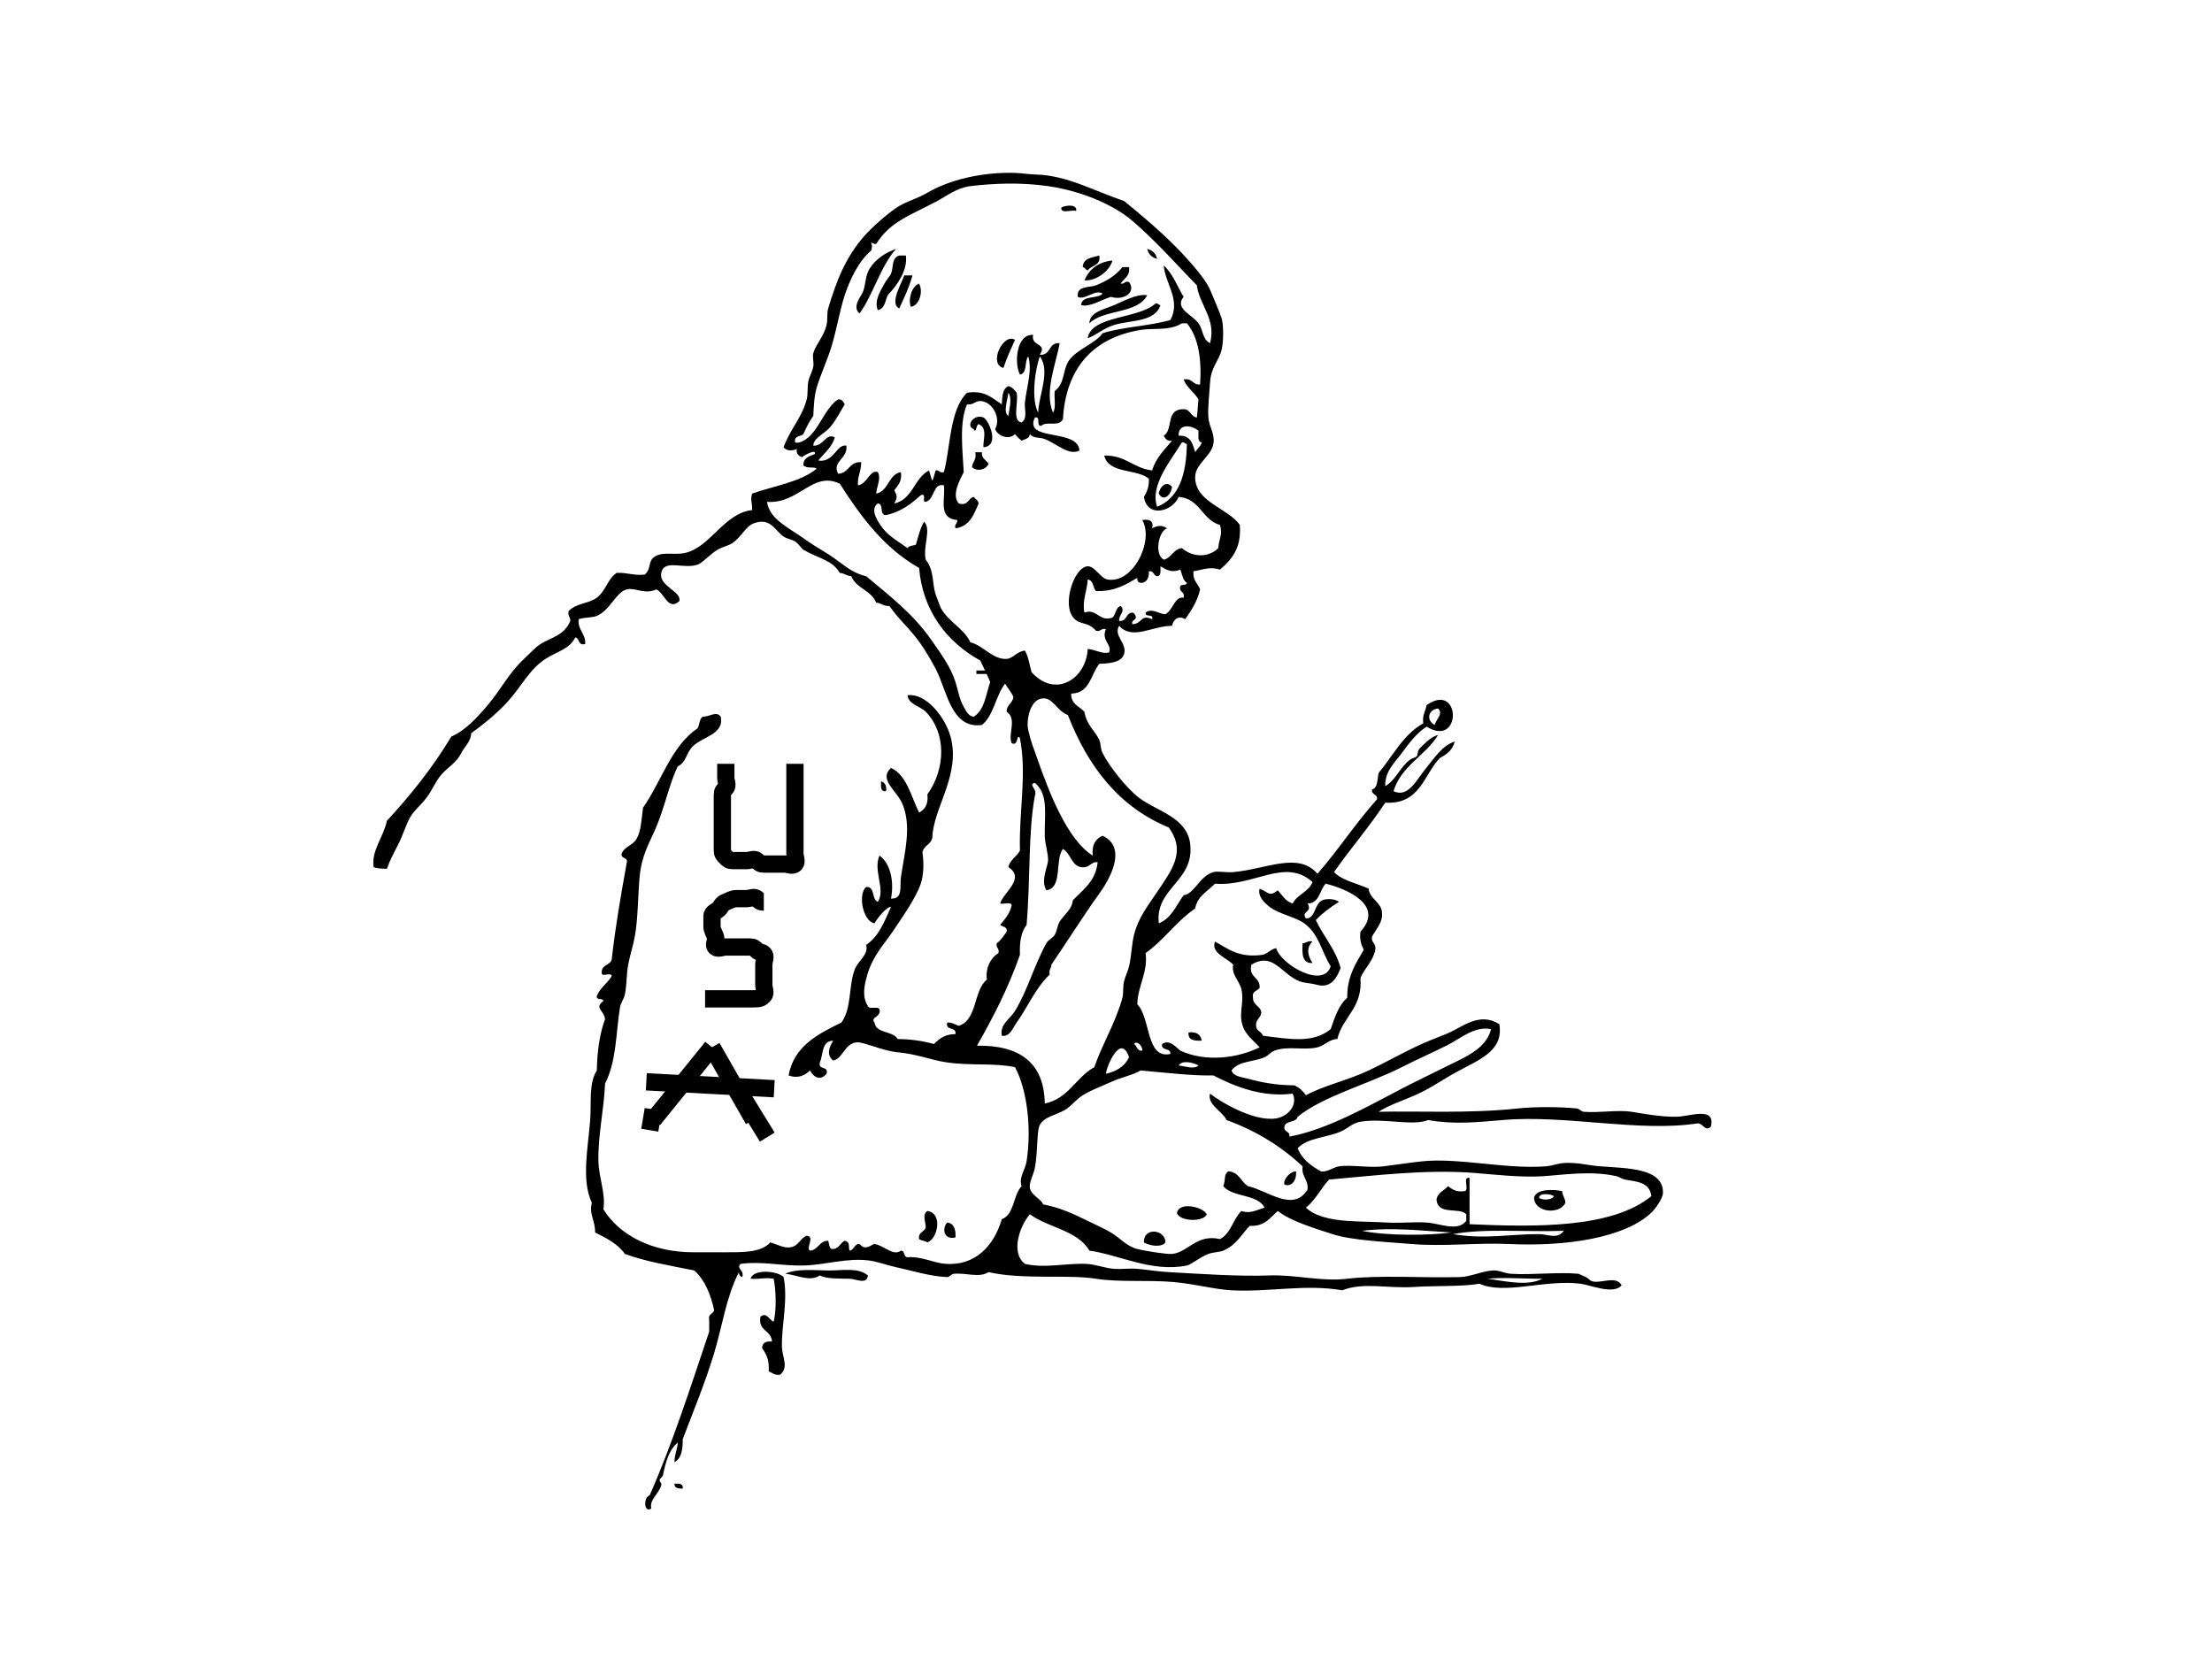 <?xml version="1.0"?><svg width="640" height="480" xmlns="http://www.w3.org/2000/svg">
 <title>usa</title>
 <g>
  <title>Layer 1</title>
  <g>
   <path fill="#000000" fill-rule="evenodd" clip-rule="evenodd" d="m311.363,61.024c-1.324,-0.43 -4.49,0.982 -4.305,-0.957c0.863,-0.624 4.747,-1.206 4.305,0.957z"/>
   <path fill="#000000" fill-rule="evenodd" clip-rule="evenodd" d="m259.232,72.024c-4.536,5.188 -6.475,12.974 -10.522,18.652c-2.296,-1.863 0.385,-4.862 0.957,-6.217c0.809,-1.916 0.64,-4.639 1.913,-6.695c1.827,-2.952 4.851,-4.767 7.652,-5.74z"/>
   <path fill="#000000" fill-rule="evenodd" clip-rule="evenodd" d="m331.927,72.024c1.547,0.367 2.503,1.323 2.87,2.87c-1.546,-0.368 -2.503,-1.324 -2.87,-2.87z"/>
   <path fill="#000000" fill-rule="evenodd" clip-rule="evenodd" d="m318.058,73.937c0.514,3.064 -2.334,2.767 -3.348,4.304c-0.629,-0.169 -0.753,-0.842 -1.435,-0.957c0.092,-2.618 2.667,-2.753 4.783,-3.347z"/>
   <path fill="#000000" fill-rule="evenodd" clip-rule="evenodd" d="m321.884,75.372c-0.986,3.376 -5.075,6.005 -8.131,5.739c1.407,-3.217 3.927,-5.32 8.131,-5.739z"/>
   <path fill="#000000" fill-rule="evenodd" clip-rule="evenodd" d="m264.015,79.676c-0.963,3.501 -2.436,6.492 -3.826,9.565c-2.951,-1.415 0.69,-7.216 1.435,-9.565c0.796,0 1.593,0 2.391,0z"/>
   <path fill="#000000" fill-rule="evenodd" clip-rule="evenodd" d="m265.928,82.067c1.276,2.407 0.015,6.381 -2.392,6.696c-0.831,-2.113 0.238,-6.018 2.392,-6.696z"/>
   <path fill="#000000" fill-rule="evenodd" clip-rule="evenodd" d="m331.927,85.415c-2.818,5.471 -12.58,4 -16.738,8.13c0.086,-3.235 4.111,-4.009 7.174,-5.261c2.203,-0.9 6.5,-3.383 9.564,-2.869z"/>
   <path fill="#000000" fill-rule="evenodd" clip-rule="evenodd" d="m335.753,88.285c-1.634,4.985 -8.489,4.239 -13.391,5.739c-3.157,0.966 -5.114,2.936 -7.652,3.826c0.947,-6.572 14.846,-5.562 19.608,-10.043c0.773,-0.135 0.824,0.451 1.435,0.478z"/>
   <path fill="#000000" fill-rule="evenodd" clip-rule="evenodd" d="m293.667,98.328c-1.168,2.658 -2.406,5.246 -3.348,8.13c-4.448,-1.118 -0.043,-10.269 3.348,-8.13z"/>
   <path fill="#000000" fill-rule="evenodd" clip-rule="evenodd" d="m284.58,120.807c1.35,0.598 4.93,8.1 0,8.608c-0.348,-1.53 1.405,-5.633 -1.435,-6.696c-0.691,0.016 -0.726,3.008 -1.435,1.435c-2.416,-0.929 0.052,-4.537 2.87,-3.347z"/>
   <path fill="#000000" fill-rule="evenodd" clip-rule="evenodd" d="m282.188,130.85c0.638,0 1.275,0 1.913,0c-0.184,1.937 1.306,2.201 1.913,3.348c-0.749,1.788 -3.38,2.321 -4.783,0.957c0.161,-1.594 1.387,-2.122 0.957,-4.305z"/>
   <path fill="#000000" fill-rule="evenodd" clip-rule="evenodd" d="m339.101,140.894c-0.302,2.362 -2.503,4.417 -3.825,1.913c0.256,-2.001 2.266,-3.939 3.825,-1.913z"/>
   <path fill="#000000" fill-rule="evenodd" clip-rule="evenodd" d="m254.928,226.024c1.029,0.406 1.691,1.178 1.435,2.87c-1.714,0.277 -1.455,-1.416 -1.435,-2.87z"/>
   <path fill="#000000" fill-rule="evenodd" clip-rule="evenodd" d="m379.753,272.416c-1.92,1.79 -1.365,4.227 0,6.217c-3.046,0.177 -3.038,-2.701 -2.869,-5.739c1.127,0.01 1.408,-0.824 2.869,-0.478z"/>
   <path fill="#000000" fill-rule="evenodd" clip-rule="evenodd" d="m343.884,298.719c2.348,-0.275 3.524,0.621 3.826,2.392c-2.113,0.041 -4.064,-0.081 -3.826,-2.392z"/>
   <path fill="#000000" fill-rule="evenodd" clip-rule="evenodd" d="m374.971,338.893c0.277,2.782 -1.444,4.635 -3.348,3.826c-0.434,-1.158 1.263,-3.66 3.348,-3.826z"/>
   <path fill="#000000" fill-rule="evenodd" clip-rule="evenodd" d="m451.971,344.632c0.08,1.355 0.877,1.993 0.956,3.349c-1.602,3.52 -8.925,2.932 -9.087,-1.436c0.607,-2.682 5.816,-2.428 8.131,-1.913zm-6.695,1.913c0.958,0.818 3.877,0.696 4.304,-0.478c-0.772,-0.631 -4.213,-1.032 -4.304,0.478z"/>
   <path fill="#000000" fill-rule="evenodd" clip-rule="evenodd" d="m349.145,351.329c-0.896,2.417 -8.229,2.039 -8.608,-0.479c0.732,-3.261 7.557,-1.664 8.608,0.479z"/>
   <path fill="#000000" fill-rule="evenodd" clip-rule="evenodd" d="m268.319,350.372c4.512,0.616 3.044,8.046 0,9.087c-0.628,-0.487 -1.763,-0.469 -2.391,-0.956c-0.354,-2.107 1.548,-1.959 1.913,-3.348c-0.048,-2.05 -1.085,-3.63 0.478,-4.783z"/>
   <path fill="#000000" fill-rule="evenodd" clip-rule="evenodd" d="m274.058,353.719c1.967,0.265 2.514,1.95 2.391,4.305c-3.514,0.83 -3.914,-2.728 -2.391,-4.305z"/>
   <path fill="#000000" fill-rule="evenodd" clip-rule="evenodd" d="m337.189,359.458c-1.194,1.634 -4.807,0.922 -6.218,0c-0.165,-4.525 6.222,-3.77 6.218,0z"/>
   <path fill="#000000" fill-rule="evenodd" clip-rule="evenodd" d="m251.102,369.024c-0.25,2.786 -3.506,0.992 -5.261,0.957c-3.31,-0.067 -6.882,0.043 -8.609,-0.957c-3.059,1.971 -6.51,-0.184 -10.043,-0.479c3.403,-1.635 8.577,-0.95 12.913,-0.956c3.758,-0.006 8.251,-0.913 11,1.435z"/>
   <path fill="#000000" fill-rule="evenodd" clip-rule="evenodd" d="m226.71,369.502c1.366,6.502 -0.625,14.054 -0.478,20.087c0.077,3.138 2.058,6.006 -0.479,8.13c-1.716,0.282 -2.313,-0.556 -3.348,-0.956c0.196,-2.78 -0.375,-4.646 -1.913,-6.695c0.063,-1.531 1.084,-2.104 2.87,-1.913c-0.153,-3.354 -4.092,-2.923 -3.348,-7.174c1.736,-1.497 2.604,0.938 3.826,1.435c0.841,-3.169 0.705,-9.243 0,-12.435c-2.421,-0.426 -3.562,0.156 -6.695,0c0.883,-2.983 7.93,-2.255 9.565,-0.479z"/>
   <path fill="#000000" fill-rule="evenodd" clip-rule="evenodd" d="m195.145,429.285c1.369,-0.094 2.61,-0.06 2.391,1.435c-1.22,-0.055 -2.46,-0.091 -2.391,-1.435z"/>
   <path fill="#000000" fill-rule="evenodd" clip-rule="evenodd" d="m262.102,73.937c0.561,4.379 -2.636,8.73 -5.261,11.478c-0.738,1.653 -0.839,3.943 -2.87,4.304c-1.069,-2.774 0.66,-5.271 1.913,-7.652c0.58,-1.103 1.599,-2.15 1.913,-2.87c0.774,-1.774 0.061,-4.634 2.391,-5.261c0.638,0.001 1.276,0.001 1.914,0.001z"/>
   <path fill="#000000" fill-rule="evenodd" clip-rule="evenodd" d="m326.667,77.285c0.372,2.763 -1.572,3.21 -2.391,4.783c1.152,0.196 1.039,-0.874 2.391,-0.479c2.089,2.777 -1.228,5.488 -5.261,4.305c-2.634,0.801 -6.079,3.048 -8.608,2.391c0.177,-3.012 4.741,-1.636 6.217,-3.348c-2.173,-1.377 -5.159,2.055 -7.174,0.957c-0.475,-3.294 3.472,-2.632 5.261,-3.348c3.033,-1.213 5.563,-2.701 7.652,-5.261c0.637,0 1.275,0 1.913,0z"/>
   <path fill="#000000" fill-rule="evenodd" clip-rule="evenodd" d="m235.797,131.328c0.261,-1.59 -3.086,0.466 -3.826,0.957c-0.838,-0.437 -1.662,-0.889 -1.435,-2.391c-1.411,0.648 -2.961,0.599 -3.826,-0.479c1.797,-5.068 5.379,-8.672 6.696,-13.87c0.406,-1.604 0.133,-3.487 0.479,-5.261c0.267,-1.373 1.202,-2.803 1.435,-4.304c0.189,-1.224 -0.312,-2.742 0,-3.826c0.763,-2.653 3.055,-4.769 3.826,-8.13c0.387,-1.687 0.029,-3.278 0.478,-4.783c2.377,-7.957 4.994,-14.783 10.522,-21.043c1.981,-2.244 7.06,-6.874 10.043,-8.609c2.435,-1.416 5.409,-2.225 8.13,-3.826c6.322,-3.718 15.76,-6.024 25.348,-5.739c1.994,0.059 3.644,0.404 6.218,0.478c8.851,0.256 16.768,4.795 25.348,7.652c7.724,6.328 15.087,12.567 21.521,20.565c1.702,2.115 2.824,3.72 3.826,6.218c0.947,2.359 2.114,4.871 2.87,7.174c0.5,1.524 0.668,6.266 0,9.087c-0.784,3.311 -3.081,4.863 -3.349,9.565c-0.175,3.078 -0.708,7.271 -0.478,10.043c0.23,2.781 1.969,4.781 1.435,7.652c-0.675,3.627 -5.24,5.785 -5.261,9.565c-0.041,7.317 9.558,8.951 12.913,13.87c0.539,6.757 -2.394,10.041 -5.739,12.913c-3.053,-0.936 -4.848,0.022 -7.652,0.478c-0.305,2.696 1.282,3.5 1.913,5.261c-0.824,3.48 -2.553,6.057 -4.305,8.609c-2.084,-1.233 -3.422,0.137 -3.826,1.913c-5.771,0.016 -11.419,4.263 -15.304,0c-1.735,2.972 2.399,4.982 1.435,8.13c-0.694,2.268 -3.429,2.733 -7.174,2.87c-2.516,3.064 -2.641,8.519 -8.131,8.609c-0.087,3.116 2.396,3.661 3.826,5.261c0.641,3.892 3.077,5.488 4.305,8.13c0.457,0.985 0.319,2.562 0.956,3.826c1.954,3.879 6.968,10.193 10.522,12.913c5.088,3.893 13.924,5.595 14.826,13.391c1.261,10.894 -10.223,12.616 -9.087,22.957c3.648,-1.453 5.028,-5.175 7.174,-8.131c3.104,-0.365 4.634,-5.558 8.608,-6.696c1.233,-0.353 3.694,0.179 5.739,0c9.629,-0.84 18.785,-5.988 24.392,0.479c6.037,-6.876 11.085,-14.741 17.217,-21.522c0.259,-1.693 -1.693,-1.176 -1.435,-2.87c1.768,-0.464 1.463,-3 1.913,-4.782c4.148,-4.938 7.082,-11.092 12.913,-14.348c-0.342,-2.414 0.653,-3.492 0.956,-5.261c9.998,-7.042 10.292,12.571 0,6.217c-2.982,1.955 -5.082,4.808 -7.174,7.652c-1.805,2.454 -5,5.319 -4.782,9.565c3.143,-1.809 4.195,-5.443 7.174,-7.652c0.576,-0.427 1.516,-0.583 1.913,-0.957c0.335,-0.314 0.198,-1.69 0.956,-2.392c1.191,-1.102 2.969,-3.216 5.261,-3.826c-3.678,6.046 -10.617,8.832 -12.912,16.261c4.193,2.115 6.751,-3.392 9.087,-6.217c2.618,-3.167 4.919,-6.95 8.608,-8.131c-0.548,2.481 -2.337,3.721 -4.305,4.783c-4.672,4.894 -5.663,13.467 -15.782,12.913c-4.62,7.018 -10.033,13.242 -14.826,20.087c2.446,2.496 6.638,3.247 10.043,4.783c0.112,2.724 3.518,3.941 3.826,6.695c0.337,3.004 -1.43,4.621 -2.869,7.174c-0.31,1.904 1.266,1.923 0.956,3.826c-0.726,3.419 -3.056,5.234 -4.304,8.131c0.674,8.805 -5.125,11.137 -6.696,17.695c-2.245,0.008 -3.624,1.857 -5.738,2.392c-3.787,0.957 -8.553,-0.491 -12.436,0.956c-1.078,0.402 -1.86,1.472 -2.869,1.913c-3.248,1.423 -7.456,0.987 -9.565,3.826c0.541,1.807 3.157,1.932 4.782,2.392c3.682,1.042 8.125,1.88 13.392,1.913c1.427,0.646 2.514,1.631 3.348,2.869c5.409,-2.911 11.818,-4.198 18.174,-7.174c4.532,-2.121 9.949,-5.226 15.305,-7.651c2.677,-1.213 5.527,-2.201 8.131,-3.349c3.588,-1.58 8.69,-6.022 14.348,-2.391c1.339,7.767 -5.873,10.274 -12.435,13.869c-4.393,2.406 -7.146,4.541 -11.957,6.695c-3.208,1.438 -7.794,2.945 -10.521,4.783c10.972,-0.284 26.045,0.568 40.174,-0.957c5.069,-0.547 12.62,-0.487 17.218,0c0.599,0.063 1.284,0.906 1.913,0.957c4.602,0.371 9.788,-0.621 13.869,0c3.088,0.47 8.032,1.487 12.913,1.435c4.058,-0.044 11.435,-3.159 10.044,2.869c-1.697,1.558 -2.213,-0.968 -3.826,-0.956c-16.87,2.652 -38.244,-2.558 -56.436,-0.956c-7.564,0.665 -14.371,1.298 -21.521,0c-4.686,1.827 -12.699,-0.647 -19.608,0.478c-2.391,0.39 -3.727,2.021 -5.739,2.87c-4.259,1.794 -9.438,1.735 -12.435,4.782c1.225,3.239 3.862,5.065 6.695,6.695c1.712,0.409 3.644,-1.199 5.261,-1.435c3.549,-0.516 8.741,0.509 12.913,0c3.553,-0.433 7.044,-1.007 11,-1.435c10.552,-1.141 24.341,2.318 35.87,1.435c1.881,-0.144 3.512,-0.831 5.261,-0.956c3.77,-0.271 7.191,0.707 10.521,0.956c7.874,0.59 18.304,0.46 18.174,7.652c-0.028,1.572 -2.07,4.521 -3.348,5.739c-7.679,7.317 -24.678,9.853 -41.131,9.087c-9.226,-0.429 -18.938,0.781 -28.217,0c-6.946,-0.585 -17.393,-1.034 -22.957,-2.869c-4.825,-1.592 -12.04,-3.691 -15.782,-6.696c-2.236,1.909 -3.738,4.552 -8.131,4.305c-2.283,2.292 -3.767,5.534 -7.652,7.174c-1.109,0.468 -2.818,0.405 -4.304,0.956c-2.524,0.937 -4.924,3.089 -6.218,3.349c-10.214,2.049 -19.594,-3.115 -28.217,-4.305c-3.386,-5.861 -11.876,-6.617 -17.218,-10.521c-2.77,3.119 -5.759,11.037 -1.435,14.348c5.798,1.365 11.77,-0.226 17.696,0c2.677,0.102 5.355,1.235 8.131,1.435c2.229,0.16 4.521,-0.197 6.695,0c3.095,0.281 5.739,0.772 9.087,0.957c10.109,0.557 20.3,1.283 29.174,0.956c7.456,-0.275 15.062,1.862 22.479,0.957c9.077,-1.109 21.928,-0.2 32.521,-0.479c3.269,-0.086 6.366,-1.718 9.565,-1.913c1.931,-0.118 3.312,0.836 5.261,0.956c6.408,0.396 13.387,-0.561 19.608,0c1.151,0.603 2.542,0.966 3.348,1.913c2.257,1.472 7.444,-1.785 9.088,1.436c-2.475,2.79 -8.961,-0.112 -11.957,-0.479c-10.364,-1.268 -21.981,3.302 -29.174,0c-4.826,0.88 -12.43,0.53 -19.131,0.956c-7.444,0.474 -14.477,-1.469 -20.564,0.957c-10.587,-1.868 -21.148,0.571 -32.044,0c-4.883,-0.256 -10.536,-1.843 -16.739,-2.392c-7.523,-0.665 -15.696,0.125 -22.479,-0.956c-8.228,-1.312 -21.01,0.365 -31.086,-1.913c-2.674,1.74 -6.461,0.144 -10.043,0.478c-0.693,0.065 -1.322,0.98 -1.913,0.957c-4.944,-0.198 -10.054,-1.831 -14.826,-2.87c-2.476,-0.539 -5.37,-1.608 -7.652,-1.913c-6.568,-0.875 -12.795,1.299 -19.13,1.436c-6.441,0.138 -12.061,-1.312 -18.174,-0.479c-1.381,1.438 1.141,1.669 0.478,3.826c-0.588,-0.209 -0.982,-0.612 -0.956,-1.435c-3.681,7.127 -4.771,15.476 -7.174,23.435c-2.597,8.6 -6.098,17.02 -9.087,24.869c0.043,3.072 -0.421,5.638 -2.391,6.696c-0.023,-2.255 0.84,-3.624 0.957,-5.739c-2.513,2.25 -3.39,5.174 -4.305,9.565c-0.091,0.439 -0.949,0.802 -0.957,1.435c-0.004,0.388 0.685,0.77 0.479,1.435c-0.821,2.643 -3.525,4.196 -2.87,6.695c-2.164,1.465 -2.372,-3.227 -0.478,-3.826c6.444,-14.604 11.653,-30.773 17.217,-47.348c0,-1.116 0,-2.231 0,-3.348c-0.416,-1.851 1.168,-1.701 1.435,-2.869c-1.036,-4.703 -2.731,-8.748 -5.739,-11.479c-6.901,-1.39 -14.023,-2.558 -20.087,-4.783c-2.025,-2.916 -5.323,-4.56 -8.608,-6.217c-0.021,-3.778 -1.788,-5.076 -0.957,-8.608c-3.094,-6.541 -1.091,-15.799 -0.479,-23.913c0.396,-5.236 -0.457,-10.541 1.913,-14.349c0.136,-5.604 0.825,-10.653 2.392,-14.826c-0.312,-2.624 -3.23,-3.271 -0.479,-5.261c-0.13,-0.985 -2.118,-0.113 -1.913,-1.435c0.954,-2.394 3.041,-3.655 4.305,-5.739c0.078,-1.354 -2.948,0.397 -2.87,-0.956c-0.193,-2.425 2.354,-2.109 2.87,-3.826c1.143,-9.936 2.531,-17.825 4.304,-27.739c0.682,-2.117 -1.618,-1.251 -1.435,-2.87c0.758,-2.156 3.152,-2.37 4.305,-4.304c1.372,-2.304 1.423,-5.648 1.913,-9.087c5.33,-7.583 8.079,-17.748 15.782,-22.957c0.57,-1.025 0.517,-2.672 1.435,-3.348c2.195,0.004 3.978,-1.755 5.261,0c1.077,5.107 -5.291,5.743 -8.13,8.609c-1.98,1.999 -1.821,4.612 -4.304,5.739c-2.629,5.419 -3.844,12.319 -6.696,18.652c-1.75,3.887 -3.756,7.409 -4.304,12.913c-0.58,5.822 -0.448,12.224 -1.435,17.695c-0.477,2.646 -1.414,5.424 -1.913,8.131c-0.544,2.952 -0.379,5.843 -0.957,8.608c-0.288,1.381 -1.217,2.446 -1.435,3.826c-1.189,7.552 -0.972,15.418 -4.304,22c-0.315,7.65 -2.115,15.154 -1.913,22.479c0.135,4.882 2.148,9.333 1.435,13.869c4.622,7.484 14.133,12.505 26.305,12.436c2.433,-0.015 5.374,0.016 8.13,0c5.44,-0.032 10.994,0.286 13.87,-2.87c2,0.608 3.9,1.715 5.739,1.436c2.583,-0.394 2.696,-2.546 4.783,-3.349c2.512,0.204 -0.406,3.666 0.957,4.305c2.494,-0.216 2.568,-2.852 5.261,-2.869c0.265,0.852 0.246,1.985 0.957,2.391c2.2,0.127 2.419,-1.726 3.826,-2.391c1.84,0.479 0.889,1.93 1.435,2.869c0.918,0.029 1.403,-1.658 2.391,-1.913c0.801,-0.207 0.867,0.836 1.913,0.957c1.382,0.159 2.349,-1.032 2.87,-0.957c2.858,0.412 5.391,3.648 7.652,1.913c1.229,0.046 0.684,1.867 1.913,1.913c4.181,-0.289 7.514,1.665 11,1.913c8.529,0.607 13.98,-5.123 16.261,-12.913c3.708,-1.393 3.229,-6.973 5.739,-9.565c-0.897,-2.481 1.043,-4.691 1.435,-7.174c1.505,-9.533 0.15,-20.783 -3.348,-27.261c-6.393,-1.32 -12.909,-0.312 -20.087,-1.435c-4.454,-0.697 -7.976,-2.289 -13.87,-2.87c-4.594,-0.452 -9.99,-3.127 -11.957,-2.869c-3.476,0.454 -3.843,4.67 -6.695,5.261c-2.016,-1.646 -1.176,-3.822 0,-5.739c-3.352,-0.004 -2.823,3.873 -3.826,6.218c-0.681,2.435 2.594,0.913 1.913,3.348c-1.73,2.1 -3.741,1.095 -4.783,-0.957c-1.429,1.369 -3.354,2.461 -6.217,1.436c1.633,-8.569 8.468,-11.938 15.304,-15.305c3.033,-4.215 2.004,-10.413 3.826,-15.305c0.973,-2.611 4.072,-4.204 3.348,-7.174c3.638,-2.42 5.309,-6.807 7.174,-11c-1.27,0.019 -3.729,2.958 -4.783,4.783c-3.404,-0.613 -4.87,-8.521 -2.392,-10.522c2.678,-0.126 1.479,3.623 3.348,4.305c2.364,-3.579 -1.448,-8.96 0.478,-13.392c3.183,2.24 4.29,7.453 3.348,12.435c3.553,0.189 2.484,-3.593 2.869,-6.217c1.055,-7.183 3.136,-14.499 0.479,-21.043c-1.641,-4.042 -7.069,-7.146 -3.348,-10.522c4.6,2.081 5.787,8.286 8.13,12.913c1.637,-0.913 2.732,-2.37 2.391,-5.261c5.319,-7.417 5.512,-17.826 -0.478,-23.913c-1.633,-1.659 -5.025,-2.114 -5.261,-4.783c5.466,-0.673 10.932,6.488 12.435,11.957c3.042,11.07 -4.98,20.578 -5.261,29.174c-0.309,2.083 -2.487,2.295 -2.869,4.305c0.37,2.56 0.497,6.154 -0.479,9.087c-1.37,4.119 -5.302,9.634 -8.13,13.869c-2.235,3.348 -5.546,6.745 -7.174,11.957c-1.181,3.782 -1.683,7.008 0,9.565c0.299,1.135 2.944,-0.074 3.348,0.956c0.609,2.328 -2.784,2.238 -1.435,3.826c0.5,3.326 5.351,2.302 6.695,4.782c3.969,0.018 7.39,0.582 10.522,1.436c1.521,-1.508 3.159,-2.899 6.217,-2.87c0.345,-2.258 -2.985,-0.841 -2.391,-3.348c1.483,-0.048 2.285,0.585 3.348,0.956c5.433,-1.741 4.174,-10.174 8.13,-13.391c-0.45,-3.069 0.901,-6.158 3.348,-7.652c0.347,-1.463 -0.825,-1.407 -0.479,-2.87c1.241,-0.831 1.986,-2.158 2.87,-3.348c0.224,-1.499 -1.203,-1.348 -1.913,-1.913c1.353,-1.676 2.82,-3.237 3.348,-5.739c-0.206,-1.069 -2.357,-0.193 -3.348,-0.478c0.931,-3.199 7.443,-7.257 2.391,-10.522c0.494,-2.216 2.418,-3.002 3.348,-4.783c-0.323,-11.581 2.053,-21.84 0,-32.521c-1.067,-1.644 -0.334,2.49 -2.391,1.435c-1.158,-2.765 1.632,-6.955 -1.435,-9.087c-0.067,-2.139 1.753,-2.392 1.913,-4.305c-0.606,-1.466 -1.628,-2.516 -2.391,-3.826c-2.737,3.48 -3.255,9.18 -6.696,11.957c-8.999,1.225 -10.097,-10.086 -13.391,-16.261c-1.352,-2.532 -2.847,-5.088 -4.305,-7.174c-3.22,-4.607 -5.752,-6.335 -9.087,-11c-1.722,0.128 -2.305,-0.883 -3.826,-0.957c-1.359,-3.583 -5.787,-4.097 -7.174,-7.652c-1.355,-0.08 -1.993,-0.877 -3.348,-0.957c-2.205,-3.754 -5.916,-4.056 -10.522,-6.696c-0.55,-0.315 -1.234,-1.633 -2.391,-2.391c-1.003,-0.658 -2.369,-0.743 -3.348,-1.435c-2.595,-1.834 -3.756,-5.587 -8.608,-3.826c-2.362,0.857 -3.391,3.752 -6.217,5.739c-0.985,0.692 -2.955,1.096 -4.305,1.913c-2.235,1.352 -4.302,3.815 -5.739,4.304c-4.143,1.411 -9.678,-1.723 -10.521,2.392c-0.786,3.833 5.883,5.277 5.261,8.13c-3.289,3.079 -4.38,-2.466 -6.695,-3.348c-3.391,1.579 -6.161,-0.65 -8.609,0c-3.049,0.81 -4.78,6.063 -8.609,7.652c-1.426,0.592 -3.201,0.321 -5.261,0.957c-0.269,3.297 2.059,3.999 1.913,7.174c-2.181,0.587 -1.511,-1.677 -2.87,-1.913c-1.783,3.491 -5.042,3.933 -8.609,6.217c-4.678,2.997 -7.076,8.149 -11,12.435c-3.079,3.363 -6.787,6.381 -10.521,9.087c-0.03,2.371 -2.011,3.974 -2.87,5.739c-1.354,2.784 -3.606,3.825 -5.739,6.217c-1.532,1.719 -2.678,4.55 -4.304,6.696c-1.613,2.128 -3.726,3.804 -4.783,5.739c-1.264,2.315 -2.11,5.231 -3.348,7.652c-1.201,2.349 -2.44,4.605 -3.348,7.174c-2.241,-0.077 -2.72,-0.099 -3.826,-0.478c-0.754,-4.725 2.912,-8.779 3.826,-13.392c6.889,-7.459 13.278,-15.418 18.652,-24.391c4.054,-1.754 7.396,-5.386 10.522,-9.087c4.032,-4.774 5.897,-9.019 10.521,-13.392c1.524,-1.441 3.474,-3.502 4.783,-4.304c3.291,-2.015 6.842,-2.449 8.609,-6.696c0.011,-1.126 -0.824,-1.408 -0.479,-2.869c2.41,-2.349 5.749,-2.048 8.13,-3.826c2.666,-1.991 3.002,-5.319 5.739,-7.174c3.044,-0.175 4.889,0.851 8.13,0.478c1.805,-1.454 1.034,-3.537 2.392,-4.783c2.268,-2.081 5.846,-0.785 9.087,-1.435c7.463,-1.496 11.454,-11.602 19.608,-12.435c0.035,-2.417 -0.605,-2.736 0,-4.782c6.382,-2.227 13.898,-3.319 18.652,-7.174c-0.697,-0.744 -2.498,0.098 -3.826,-0.956c-0.084,-2.312 1.806,-2.654 3.348,-3.344zm34.913,4.783c1.152,-0.196 1.039,0.874 2.391,0.478c1.864,-6.737 1.593,-18.054 6.696,-22.957c5.28,-0.816 7.28,1.647 10.043,3.348c0.141,-2.251 0.225,-4.558 1.913,-5.261c1.169,0.266 1.748,1.123 2.392,1.913c0.627,2.721 -1.442,8.138 1.435,8.609c1.838,-1.348 0.754,-3.749 0.957,-5.739c0.448,-4.402 2.23,-9.387 0.957,-13.391c-1.147,1.403 -0.181,4.92 -2.391,5.261c-1.71,-3.151 -1.089,-11.809 3.826,-11.478c-0.791,3.416 4.25,2.205 1.913,5.739c3.332,0.303 2.396,-3.662 5.739,-3.348c-0.91,5.638 -4.552,14.073 -1.913,20.087c0.941,-1.291 0.285,-4.179 0.479,-6.217c3.105,-2.299 2.224,-6.342 4.305,-9.087c2.322,-3.065 7.529,-4.735 9.564,-7.652c5.938,-1.874 13.556,-2.068 19.609,-3.826c3.135,-5.783 -1.528,-10.5 -1.913,-15.782c2.6,2.342 3.889,5.995 5.739,9.087c-2.728,3.417 2.448,5.076 4.304,7.652c1.505,2.089 1.049,4.592 3.348,5.739c1.87,-6.917 -3.03,-10.921 -3.825,-16.739c-5.731,-5.844 -11.777,-12.782 -18.652,-18.652c-5.929,-5.062 -15.44,-8.757 -24.392,-10.043c-7.784,-1.119 -15.554,-0.831 -22.479,0c-3.903,0.468 -7.13,3.007 -9.565,4.304c-8.168,4.351 -13.519,5.859 -17.696,12.435c-0.658,0.021 -1.05,-0.225 -1.435,-0.478c0.334,1.472 0.334,0.919 0,2.391c-3.716,3.122 -6.23,8.583 -7.652,12.913c-1.426,4.342 -2.355,9.985 -3.826,14.826c-1.178,3.878 -3.32,8.544 -4.304,11.957c-0.712,2.471 -0.849,5.514 -0.957,8.13c-1.159,1.552 -2.038,3.382 -2.87,5.261c-0.803,0.792 -2.808,0.381 -2.391,2.392c1.217,0.492 3.073,-0.787 3.826,-1.435c3.307,-2.847 4.994,-8.643 8.608,-11c1.197,-0.081 1.497,0.735 1.913,1.435c-1.319,2.156 -2.501,4.621 -4.304,6.696c-1.631,1.877 -4.793,3.084 -4.783,5.261c2.918,0.235 3.668,-3.803 6.217,-2.392c-0.861,2.965 -3.091,4.561 -4.783,6.696c4.606,0.709 5.243,-4.864 8.131,-4.304c0.506,3.789 -4.264,4.535 -2.392,8.13c3.208,-0.14 3.104,-3.592 6.696,-3.348c-0.137,3.249 -1.129,4.021 -0.957,6.695c2.663,-0.317 3.472,-4.667 5.739,-3.826c1.046,1.639 -0.294,4.292 -0.479,6.218c3.721,-0.743 3.433,-5.495 7.174,-6.218c0.39,2.781 -0.931,3.852 -1.913,5.261c0.914,1.801 0.914,2.025 0,3.826c5.356,-1.18 5.709,-7.364 10.044,-9.565c1.169,3.651 0.713,3.997 1.914,-0.002zm72.696,-42.566c-0.479,0 -0.956,0 -1.435,0c-3.576,2.241 -8.26,1.306 -11.957,1.913c-14.297,2.348 -21.665,11.605 -22.478,25.826c-1.264,2.395 -4.798,0.405 -6.218,1.913c-1.716,0.282 -0.013,-2.856 -1.913,-2.391c-3.268,7.095 12.499,3.007 12.913,9.565c-3.108,1.539 -6.438,-1.919 -10.043,-3.348c-1.522,-0.603 -3.227,-0.077 -4.304,-1.435c-0.115,1.32 -1.41,1.459 -2.392,1.913c-0.712,-0.563 -1.35,-1.201 -1.913,-1.913c-1.775,1.874 -5.051,0.513 -5.739,-1.435c1.759,-3.118 -0.693,-7.981 -4.305,-8.13c-1.421,-0.059 -2.137,1.29 -3.826,0.957c-2.328,5.3 -1.277,13.331 -0.957,19.608c-1.087,2.238 -3.614,6.584 -1.435,9.087c2.837,0.765 2.625,-1.52 4.305,-1.913c0.477,0.639 1.292,0.939 1.435,1.913c-1.393,3.23 -2.604,6.642 -6.696,7.174c-0.395,-1.352 0.674,-1.239 0.479,-2.392c-5.668,-0.482 -3.332,-6.131 -3.826,-10.043c-3.236,-0.74 -2.615,4.11 -5.261,4.783c-1.269,0.152 0.447,-2.679 -1.435,-1.913c-2.77,2.491 -5.7,4.821 -10.043,5.739c-2.065,0.152 -0.508,-3.318 -2.391,-3.348c-2.419,1.692 -0.009,5.279 1.435,7.174c1.86,2.441 5.347,4.364 7.174,5.739c0.405,-0.71 1.54,-0.692 2.392,-0.957c0.712,-2.317 1.25,-4.808 2.391,-6.695c2.222,2.204 -0.418,7.017 0.479,11c2.514,3.125 1.794,6.827 2.87,10.043c0.146,0.438 1.384,3.732 1.435,3.826c2.212,4.153 6.798,6.004 8.608,10.043c3.739,0.886 6.469,5.049 10.522,4.782c1.912,-0.125 2.866,-2.159 5.261,-2.391c1.036,1.892 1.159,3.313 1.913,6.217c6.903,7.716 15.834,1.958 16.261,-6.695c2.309,0.195 4.43,1.649 6.217,0.957c0.825,-2.423 -2.404,-3.375 -0.956,-6.696c-1.463,-0.347 -1.407,0.825 -2.87,0.478c-2.546,-3.069 -5.354,-1.2 -7.174,-4.782c-2.147,-4.228 1.035,-13.696 4.783,-13.87c2.027,-0.094 3.729,3.479 5.739,3.826c7.426,1.28 13.509,-11.247 10.043,-17.218c2.036,-0.282 3.35,0.158 2.87,2.392c1.429,-0.7 2.666,-1.094 4.304,0c-2.423,0.768 -3.797,7.499 -0.956,9.087c2.327,-0.542 2.687,-3.053 5.261,-3.348c2.967,2.613 7.573,2.909 10.521,0c0.19,-2.876 1.331,-3.819 0.479,-6.695c-5.216,-1.479 -5.731,-7.66 -11.957,-8.13c-1.711,4.237 -9.091,6.236 -10.043,0c0.859,-1.373 1.525,-2.938 1.435,-5.261c-3.564,-2.971 -11.721,-1.351 -12.913,-6.695c6.203,-0.145 8.424,3.692 13.87,4.304c1.067,-3.714 3.586,-5.979 5.738,-8.609c-1.502,0.227 -1.954,-0.596 -2.391,-1.435c2.957,-1.858 0.249,-8.06 6.217,-7.652c1.554,0.359 1.695,2.132 3.349,2.392c0.174,-1.253 0.249,-2.964 0.478,-5.261c-1.264,-2.083 -3.35,-3.345 -4.304,-5.739c2.602,-0.529 2.521,1.624 4.782,1.435c0.478,-7.654 -0.559,-13.791 -3.828,-17.696zm-43.044,25.827c0.213,-5.231 3.65,-12.039 0.479,-16.261c-1.324,3.722 -2.598,12.245 -0.479,16.261zm-8.609,0.956c0.22,-1.711 1.177,-5.176 0,-6.696c-0.2,2.073 -1.624,5.669 0,6.696zm49.261,5.739c3.407,-0.219 4.09,2.287 4.783,4.783c0.543,-1.051 1.6,-1.589 1.913,-2.87c-1.368,-0.067 -0.875,-1.995 -0.957,-3.348c-1.723,-1.537 -5.872,-2.318 -5.739,1.435zm-6.217,20.565c6.377,-2.55 8.446,-9.409 8.608,-18.174c-0.611,-0.026 -0.662,-0.613 -1.435,-0.478c-3.182,5.271 -9.362,12.429 -7.173,18.652zm-91.826,-6.695c-7.916,-3.761 -11.765,5.942 -21.043,5.261c0.652,5.024 6.359,7.522 10.521,10.522c2.068,1.49 4.336,2.882 6.696,4.304c3.979,2.398 6.777,5.671 11.478,6.696c6.905,5.787 13.423,10.764 18.652,18.174c2.694,3.817 5.874,8.179 7.174,12.435c0.95,3.109 1.135,4.971 2.392,7.174c0.558,0.979 1.251,2.709 2.87,2.87c3.108,-1.833 3.54,-6.344 4.782,-10.043c-0.886,-2.143 -1.908,-4.15 -2.87,-6.217c-9.594,-5.274 -16.682,-14.371 -17.695,-26.783c-10.074,-5.71 -16.813,-14.754 -22.957,-24.393zm91.826,26.783c-1.128,-0.148 -0.89,-1.661 -2.392,-1.435c0.104,1.857 -0.507,3 -1.913,3.348c-1.043,0.087 -1.521,-0.391 -1.435,-1.435c-3.317,1.943 -6.554,3.969 -11.957,3.826c-0.932,-0.981 -0.667,-3.158 -2.391,-3.348c-0.128,3.254 -1.66,5.965 -0.957,9.565c3.538,-1.342 4.395,2.865 8.131,1.435c1.024,-0.889 0.863,-2.963 2.392,-3.348c1.49,1.631 -0.668,2.513 -0.479,4.304c2.333,0.261 1.85,-2.295 3.826,-2.391c0.536,0.101 0.744,0.531 0.956,0.957c0.356,1.472 -1.312,0.919 -0.956,2.392c2.992,-0.075 2.201,-2.949 5.739,-1.435c0.46,-1.736 -2.149,-0.402 -1.913,-1.913c1.911,-1.444 3.811,0.432 5.739,0.479c2.246,-1.24 2.686,-5.268 5.261,-4.783c0.473,-1.908 -1.43,-1.44 -0.957,-3.348c0.294,-0.663 1.841,-0.072 1.913,-0.957c-1.216,-0.697 -1.328,-2.498 -1.913,-3.826c-2.523,1.032 -4.02,0.02 -5.739,-0.957c-0.005,1.268 0.267,2.816 -0.955,2.87zm-18.173,142.043c2.214,-6.568 6.111,-12.695 8.13,-20.087c0.35,-1.279 0.065,-3.082 0.479,-4.783c0.341,-1.402 1.119,-2.951 1.435,-4.304c0.737,-3.157 0.745,-6.314 1.435,-9.087c1.256,-5.044 3.966,-8.346 6.696,-12.435c4.234,-6.342 8.475,-11.652 3.348,-18.653c-14.551,-6.014 -23.384,-17.747 -29.174,-32.521c-3.462,-1.374 -4.286,-5.339 -7.652,-4.783c-3.345,0.553 -4.457,6.386 -3.826,9.087c0.869,3.722 1.355,4.676 2.392,7.652c3.646,10.474 8.906,24.087 16.261,28.695c-0.282,-3.151 0.846,-4.894 2.869,-5.739c7.228,3.411 2.124,12.476 -0.956,16.739c-4.492,6.218 -10.424,15.613 -13.869,20.565c0.01,1.127 -0.824,1.408 -0.479,2.869c-4.079,3.773 -6.581,9.817 -9.565,13.87c-1.004,1.363 -1.938,4.269 -4.304,3.826c-0.605,-3.347 2.366,-4.779 3.826,-7.174c3.701,-6.071 5.594,-13.354 9.087,-19.609c0.56,-1.001 1.751,-1.392 2.392,-2.391c0.705,-1.101 0.727,-2.681 1.435,-3.826c1.232,-1.994 3.592,-3.524 3.826,-6.218c2.98,-3.077 6.623,-5.493 7.174,-11c-2.125,-0.165 -2.283,1.835 -4.782,1.435c-2.82,-0.452 -3.057,-4.04 -5.261,-5.261c-2.438,3.141 0.043,11.203 -4.783,11.957c-1.779,-2.851 0.435,-6.902 0.479,-8.609c0.056,-2.163 -0.918,-4.861 -0.957,-7.174c-0.106,-6.358 1.139,-12 -2.87,-15.305c-2.096,0.675 0.878,1.546 0,3.826c-1.975,10.674 -1.236,24.068 -2.391,37.304c-1.546,1.962 -2.087,4.928 -1.913,8.609c-3.348,9.565 -7.732,18.094 -12.435,26.304c12.265,-0.148 19.436,4.796 19.609,16.739c6.884,-1.399 8.987,-7.584 14.344,-10.518zm98.521,-99c0.143,-1.476 2.596,-3.112 0.956,-4.783c-3.015,0.34 -3.484,3.539 -0.956,4.783zm-63.608,45.913c-2.107,2.196 -5.068,3.54 -5.739,7.174c-5.4,3.687 -9.029,9.145 -14.348,12.913c0.774,5.512 -2.338,9.668 -2.392,14.826c3.93,3.926 2.445,15.951 9.565,14.348c0.174,-1.928 -2.767,-0.741 -2.392,-2.869c2.188,-1.466 3.995,0.929 5.261,1.912c7.203,3.337 16.426,2.275 22.957,-0.956c-2.374,-2.623 -4.615,-3.91 -5.261,-7.652c-0.468,-2.706 0.732,-5.971 0,-9.087c-0.624,-2.652 -2.961,-4.238 -2.392,-7.174c-1.72,-1.953 -6.553,-3.322 -5.261,-6.695c3.797,2.102 6.956,4.84 13.869,3.826c1.487,-0.426 2.229,-1.599 3.826,-1.913c1.375,4.766 13.661,11.869 15.782,5.261c-2.717,-4.347 -3.351,-9.323 -7.651,-12.435c-2.625,-1.899 -7.326,-2.673 -10.044,-4.783c-1.29,-1.002 -3.515,-2.942 -2.869,-5.261c2.571,1.02 2.829,2.492 5.261,0.479c1.297,1.412 2.212,3.207 4.304,3.826c1.307,-2.68 4.647,-3.324 5.739,-6.218c-8.008,-7.157 -16.873,1.377 -28.215,0.478zm26.782,5.74c1.604,2.644 -2.028,2.111 -0.479,4.304c2.798,0.155 2.384,-4.26 4.783,-5.261c1.268,-0.529 3.626,-0.426 4.782,0.479c-2.453,1.532 -4.75,3.221 -6.695,5.261c2.227,4.788 5.669,8.359 7.174,13.87c-1.737,4.604 -3.952,5.727 -7.174,4.782c-1.251,-0.367 -3.51,-0.432 -4.783,-0.957c-5.378,-2.215 -7.543,-8.546 -13.869,-4.782c-0.867,3.896 2.604,3.455 2.392,6.695c-0.618,0.977 -2.319,0.87 -1.913,2.87c-0.046,2.277 2.194,2.269 2.391,4.304c-0.159,1.754 -1.895,1.932 -1.435,4.305c0.324,1.111 1.59,1.28 1.913,2.392c7.812,0.955 14.361,2.292 19.608,-1.913c1.185,-3.439 2.301,-6.946 4.783,-9.087c-0.051,-6.269 2.497,-9.938 4.782,-13.87c-0.672,-1.4 -1.286,-2.858 -0.956,-5.261c6.983,-7.562 -3.717,-12.317 -10.044,-13.869c-1.854,1.811 -1.692,5.639 -5.26,5.738zm40.174,41.129c-4.251,2.09 -8.587,4.026 -12.913,6.218c-9.652,4.89 -22.748,8.393 -30.13,14.348c-0.418,1.814 -3.493,0.972 -3.826,2.869c-0.259,1.694 1.693,1.177 1.435,2.87c10.861,-1.958 23.026,-8.934 32.521,-13.87c3.854,-2.003 6.989,-3.46 10.521,-5.261c6.974,-3.553 13.729,-5.744 15.305,-11.956c-4.861,-0.99 -8.906,2.814 -12.913,4.782zm-88,1.435c0.179,-1.332 -1.636,-3.096 -2.392,-1.912c0.954,0.48 0.755,2.114 2.392,1.912zm-10.522,6.696c3.118,-0.708 5.484,-2.167 6.695,-4.783c-2.422,-7.208 -6.529,2.751 -6.695,4.783zm21.043,-2.391c1.522,0.096 4.461,1.247 5.739,0c-1.29,-0.786 -4.723,-1.731 -5.739,0zm10.044,2.87c-5.675,0.157 -13.248,-0.749 -21.044,-1.436c-2.219,1.354 -5.491,1.913 -8.608,3.349c-2.594,1.193 -5.77,2.333 -8.13,3.825c-2.057,1.301 -3.423,3.277 -5.262,4.305c-2.789,1.56 -5.879,1.89 -7.173,4.305c-0.938,1.749 -0.533,7.958 -1.435,12.435c-0.437,2.168 -1.718,4.268 -1.435,5.739c0.451,2.345 3.168,3.03 3.826,4.782c5.197,1.014 8.957,2.839 12.913,4.783c1.891,0.93 4.968,2.31 6.695,3.348c2.717,1.632 4.522,3.976 7.652,4.782c2.282,0.588 8.579,1.571 10.043,1.435c4.633,-0.43 7.082,-5.862 13.87,-4.304c3.202,-1.581 3.753,-5.812 6.218,-8.131c2.515,0.9 4.433,-0.323 6.695,-0.956c-2.036,-4.022 -9.204,-2.912 -11.957,-6.218c0.821,-2.14 0.044,-3.239 1.436,-4.305c3.172,0.177 3.629,3.067 5.738,4.305c5.706,1.247 13.126,7.695 17.218,0.957c0.276,-2.987 -1.828,-3.593 -1.435,-6.696c-6.095,-5.702 -13.336,-10.258 -22,-13.391c-1.259,-2.639 -5.65,-4.457 -4.783,-7.652c2.693,2.174 12.555,8.202 19.131,7.174c3.354,-0.525 6.357,-3.816 4.782,-7.174c-8.784,1.18 -16.93,-2.119 -22.955,-5.261zm119.087,30.13c-0.862,-0.153 -1.718,-0.796 -2.392,-0.956c-7.312,-1.739 -16.021,-0.333 -21.521,0c-6.232,0.377 -13.92,-0.502 -19.608,-0.957c-14.004,-1.118 -29.079,0.79 -42.087,1.913c-2.38,2.563 -3.94,5.944 -6.696,8.131c2.645,2.466 6.993,3.475 11.957,3.826c3.775,0.268 7.577,0.237 11.479,0.478c3.777,0.233 7.78,-0.252 11.478,0c4.066,0.278 8.954,2.737 11.479,-0.478c0,-0.638 0,-1.275 0,-1.913c-1.974,-2.186 -8.279,0.459 -8.608,-4.305c0.364,-2.027 2.229,-2.553 3.348,-3.826c1.164,0.908 2.364,1.78 4.782,1.435c1.521,-0.233 -0.804,-4.312 1.436,-3.826c0,4.464 0,8.928 0,13.392c19.105,0.849 41.209,1.221 52.608,-8.13c-0.564,-4.029 -3.955,-4.127 -7.655,-4.784zm-50.218,15.304c-8.959,-0.505 -16.963,-1.553 -25.826,-0.479c6.917,1.484 19.6,1.388 25.826,0.479zm0.479,0.479c9.067,1.583 16.715,-0.034 24.87,0c2.491,0.01 5.358,1.621 7.174,-0.957c-11.37,0.401 -22.938,-0.759 -32.044,0.957zm25.826,12.913c-4.565,0.052 -11.312,-0.479 -15.782,0c6.253,0.948 11.855,2.08 15.782,0z"/>
  </g>
  <path d="m210,221c0,1 0,2 0,4c0,1 0.707,2.293 0,3c-0.707,0.707 -1,1 -1,2c0,2 0,3 0,4c0,1 0,2 0,3c0,1 0,2 0,3c0,1 0,2 0,3c0,1 0,2 0,3c0,1 0.293,1.293 1,2c0.707,0.707 1,1 2,1c1,0 2,0 4,0c1,0 2.293,-0.707 3,0c0.707,0.707 1,1 2,1c1,0 2,0 3,0c1,0 2,0 3,0c1,0 2.293,0.707 3,0c0.707,-0.707 0,-2 0,-3c0,-1 0,-2 0,-3c0,-1 0,-2 0,-3c0,-1 0,-2 0,-3c0,-1 0,-2 0,-3c0,-1 0,-2 0,-3c0,-1 0,-2 0,-3c0,-1 0,-2 0,-3c0,-1 0,-2 0,-3l0,-1l0,-1" id="svg_5" stroke-width="5" stroke="#000000" fill="none"/>
  <path d="m221,261c-1,0 -1.293,-0.293 -2,-1c-0.707,-0.707 -2,0 -3,0c-1,0 -2,0 -3,0c-1,0 -2.076,0.617 -3,1c-1.307,0.541 -1.293,1.293 -2,2c-0.707,0.707 -2,1 -2,2c0,1 0,2 0,3c0,1 0.459,1.693 1,3c0.383,0.924 -0.707,2.293 0,3c0.707,0.707 2,0 3,0c1,0 2,0 4,0c1,0 2,0 3,0c1,0 1.293,0.293 2,1c0.707,0.707 1.293,0.293 2,1c0.707,0.707 0,2 0,3c0,1 0,2 0,3c0,1 0,2 0,3c0,1 0.707,2.293 0,3c-0.707,0.707 -1,1 -3,1c-1,0 -2,0 -3,0c-1,0 -2,0 -3,0c-1,0 -2,0 -3,0c-1,0 -2,0 -3,0l-1,0l-1,0" id="svg_6" stroke-width="5" stroke="#000000" fill="none"/>
  <line id="svg_12" y2="324" x2="189" y1="303" x1="206" stroke-width="5" stroke="#000000" fill="none"/>
  <line id="svg_13" y2="324" x2="218" y1="303" x1="206" stroke-width="5" stroke="#000000" fill="none"/>
  <line id="svg_14" y2="329" x2="222" y1="316" x1="214" stroke-width="5" stroke="#000000" fill="none"/>
  <line id="svg_15" y2="327" x2="188" y1="321" x1="189" stroke-width="5" stroke="#000000" fill="none"/>
  <line id="svg_16" y2="315" x2="224" y1="313" x1="187" stroke-width="5" stroke="#000000" fill="none"/>
  <line id="svg_17" y2="194" x2="285" y1="195" x1="285" stroke-width="5" stroke="#000000" fill="none"/>
 </g>
</svg>
